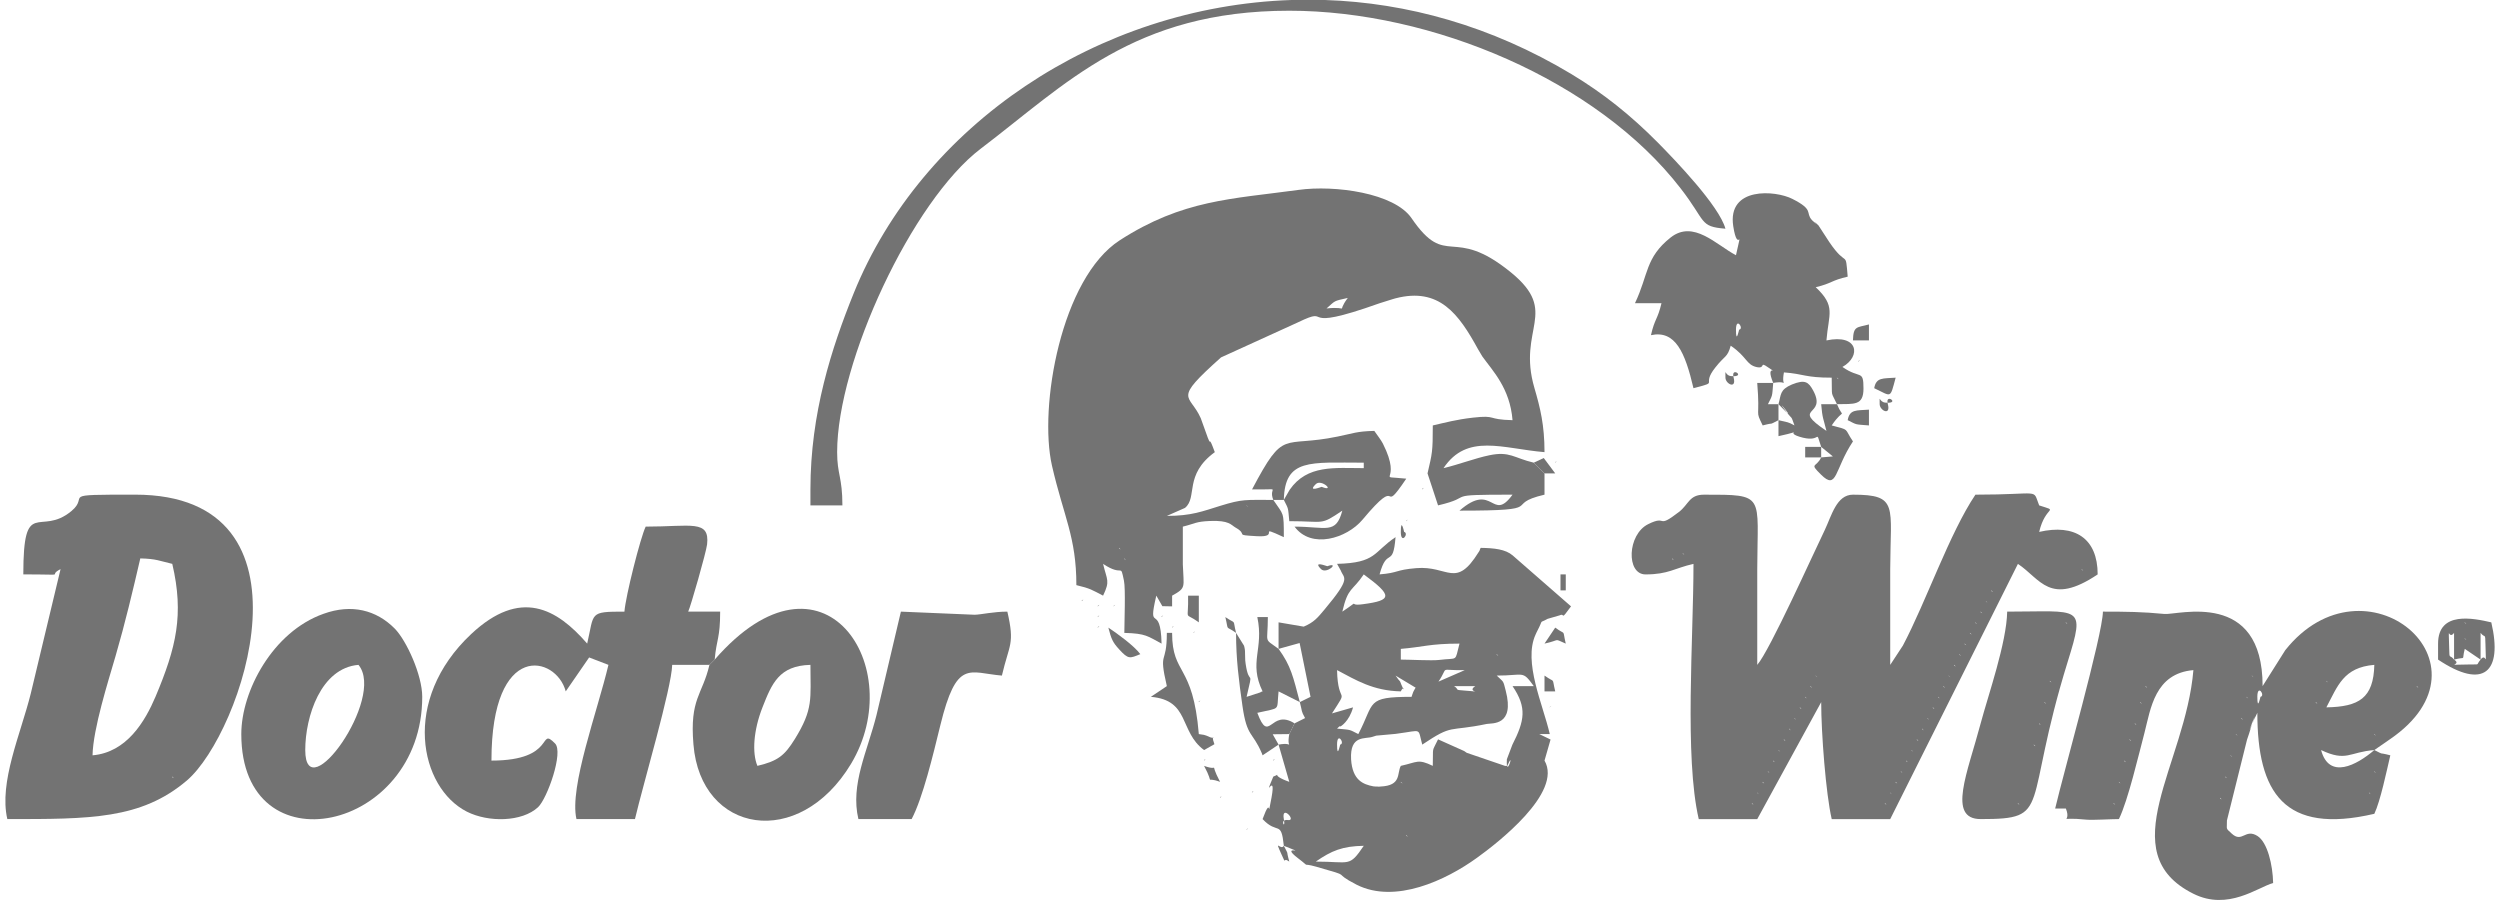 <?xml version="1.0" encoding="UTF-8"?> <!-- Creator: CorelDRAW 2019 (64-Bit) --> <svg xmlns="http://www.w3.org/2000/svg" xmlns:xlink="http://www.w3.org/1999/xlink" xmlns:xodm="http://www.corel.com/coreldraw/odm/2003" xml:space="preserve" width="100px" height="36px" version="1.1" style="shape-rendering:geometricPrecision; text-rendering:geometricPrecision; image-rendering:optimizeQuality; fill-rule:evenodd; clip-rule:evenodd" viewBox="0 0 127.67 46.16"> <defs> <style type="text/css"> <![CDATA[ .fil0 {fill:#737373} ]]> </style> </defs> <g id="Livello_x0020_1">  <g id="_2513538286688"> <path class="fil0" d="M59.84 30.55l-0.31 -0.53 0.31 0.53zm-0.81 0l-0.32 -0.53 0.32 0.53zm-1.64 -1.91l0.08 0.09c0,-0.01 -0.11,-0.06 -0.08,-0.09zm-0.27 -0.54l0.08 0.08c-0.01,-0.01 -0.11,-0.05 -0.08,-0.08zm2.18 -1.37l-0.53 0.32 0.53 -0.32zm0.27 -0.27l-0.27 0.27 0.27 -0.27zm4.09 -0.54l0.08 0.08c0,-0.01 -0.1,-0.06 -0.08,-0.08zm4.1 -10.1c0.47,-0.41 0.33,-0.37 1.09,-0.54 -0.64,0.86 0.18,0.41 -1.09,0.54zm-8.73 14.73l0.31 0.54 0.5 0.01 0 -0.55c0.74,-0.41 0.59,-0.41 0.55,-1.6l0 -1.94c0.62,-0.15 0.65,-0.26 1.4,-0.29 0.98,-0.04 1.08,0.21 1.29,0.33 0.71,0.4 -0.12,0.38 1.1,0.45 1.29,0.08 -0.08,-0.63 1.39,0.05 0,-1.36 -0.01,-1.11 -0.54,-1.91 -1.45,0 -1.57,-0.05 -2.71,0.3 -0.91,0.28 -1.48,0.52 -2.75,0.52l0.93 -0.41c0.66,-0.54 -0.07,-1.69 1.53,-2.86 -0.36,-0.98 -0.16,-0.23 -0.36,-0.74l-0.36 -1c-0.57,-1.29 -1.49,-0.86 1.04,-3.12l3.95 -1.8c1.89,-0.91 -0.24,0.6 4.19,-0.98l0.67 -0.21c0.03,-0.01 0.11,-0.03 0.14,-0.04 2.24,-0.58 3.24,0.8 4.23,2.61l0.22 0.37c0.53,0.74 1.42,1.63 1.55,3.27 -1.36,-0.03 -0.77,-0.27 -2.03,-0.13 -0.87,0.1 -1.4,0.25 -2.06,0.4 0,1.37 -0.03,1.42 -0.27,2.46l0.54 1.64c2.01,-0.47 0.1,-0.55 3.82,-0.55 -1.06,1.46 -0.98,-0.7 -2.72,0.82 4.68,0 2.14,-0.3 4.36,-0.82l0 -1.09 -0.27 -0.27 -0.28 -0.28c-1.02,-0.24 -1.23,-0.6 -2.28,-0.38 -0.73,0.15 -1.58,0.48 -2.35,0.66 1.21,-1.81 3.03,-1 5.18,-0.82 0,-1.4 -0.22,-2.27 -0.52,-3.3 -0.89,-3.05 1.31,-3.86 -1.19,-5.91 -3.05,-2.49 -3.29,-0.13 -5.11,-2.79 -0.88,-1.29 -3.93,-1.71 -5.8,-1.45 -3.43,0.47 -5.93,0.5 -9.16,2.58 -3.01,1.94 -4.17,8.55 -3.48,11.57 0.6,2.61 1.25,3.65 1.25,6.12 0.72,0.17 0.81,0.25 1.37,0.54 0.37,-0.77 0.2,-0.78 0,-1.63 1.06,0.71 0.87,-0.09 1.07,0.86 0.09,0.42 0.02,2.13 0.02,2.68 1.12,0.03 1.19,0.17 1.91,0.55 -0.05,-2.17 -0.74,-0.45 -0.27,-2.46z"></path> <path class="fil0" d="M96.4 41.19l0.08 0.08c0,0 -0.11,-0.05 -0.08,-0.08zm-6.82 0l0.08 0.08c0,0 -0.11,-0.05 -0.08,-0.08zm7.09 -0.54l0.08 0.08c0,-0.01 -0.1,-0.06 -0.08,-0.08zm-6.82 0l0.08 0.08c0,-0.01 -0.1,-0.06 -0.08,-0.08zm7.1 -0.55l0.08 0.08c-0.01,0 -0.11,-0.05 -0.08,-0.08zm-6.82 0l0.08 0.08c-0.01,0 -0.11,-0.05 -0.08,-0.08zm7.09 -0.54l0.08 0.08c-0.01,-0.01 -0.11,-0.06 -0.08,-0.08zm-6.82 0l0.08 0.08c-0.01,-0.01 -0.11,-0.06 -0.08,-0.08zm7.09 -0.55l0.08 0.08c0,0 -0.11,-0.05 -0.08,-0.08zm-6.82 0l0.08 0.08c0,0 -0.11,-0.05 -0.08,-0.08zm7.09 -0.54l0.09 0.08c-0.01,-0.01 -0.11,-0.06 -0.09,-0.08zm-6.82 0l0.09 0.08c-0.01,-0.01 -0.11,-0.06 -0.09,-0.08zm7.1 -0.55l0.08 0.08c-0.01,0 -0.11,-0.05 -0.08,-0.08zm-6.82 0l0.08 0.08c-0.01,0 -0.11,-0.05 -0.08,-0.08zm7.09 -0.55l0.08 0.09c0,-0.01 -0.11,-0.06 -0.08,-0.09zm-6.82 0l0.08 0.09c0,-0.01 -0.11,-0.06 -0.08,-0.09zm7.09 -0.54l0.08 0.08c0,-0.01 -0.1,-0.05 -0.08,-0.08zm-6.82 0l0.08 0.08c0,-0.01 -0.1,-0.05 -0.08,-0.08zm7.1 -0.55l0.08 0.08c-0.01,0 -0.11,-0.05 -0.08,-0.08zm-6.82 0l0.08 0.08c-0.01,0 -0.11,-0.05 -0.08,-0.08zm7.09 -0.54l0.08 0.08c-0.01,-0.01 -0.11,-0.06 -0.08,-0.08zm-6.82 0l0.08 0.08c-0.01,-0.01 -0.11,-0.06 -0.08,-0.08zm7.09 -0.55l0.08 0.08c0,0 -0.11,-0.05 -0.08,-0.08zm-6.82 0l0.08 0.08c0,0 -0.11,-0.05 -0.08,-0.08zm7.09 -0.54l0.08 0.08c0,-0.01 -0.1,-0.06 -0.08,-0.08zm-6.82 0l0.08 0.08c0,-0.01 -0.1,-0.06 -0.08,-0.08zm7.1 -0.55l0.08 0.08c-0.01,0 -0.11,-0.05 -0.08,-0.08zm0.27 -0.55l0.08 0.09c0,-0.01 -0.11,-0.06 -0.08,-0.09zm0.27 -0.54l0.08 0.08c0,0 -0.11,-0.05 -0.08,-0.08zm0.27 -0.55l0.09 0.08c-0.01,0 -0.11,-0.05 -0.09,-0.08zm0.28 -0.54l0.08 0.08c-0.01,-0.01 -0.11,-0.05 -0.08,-0.08zm0.27 -0.55l0.08 0.08c0,0 -0.11,-0.05 -0.08,-0.08zm0.27 -0.54l0.08 0.08c0,-0.01 -0.1,-0.06 -0.08,-0.08zm0.28 -0.55l0.08 0.08c-0.01,0 -0.11,-0.05 -0.08,-0.08zm4.63 -1.09l0.08 0.08c0,0 -0.1,-0.05 -0.08,-0.08zm-21 -0.55l0.08 0.09c-0.01,-0.01 -0.11,-0.06 -0.08,-0.09zm0.54 -0.27l0.08 0.08c0,0 -0.1,-0.05 -0.08,-0.08zm-1.91 1.09c1.18,0 1.48,-0.32 2.46,-0.54 0,3.81 -0.47,9.9 0.27,13.09l3 0 3.28 -6c0,1.58 0.24,4.71 0.54,6l3 0 6.55 -13.09c1.16,0.77 1.63,2.19 4.09,0.54 0,-1.86 -1.18,-2.6 -3,-2.18 0.33,-1.4 1.06,-1.01 0,-1.36 -0.36,-0.89 0.18,-0.55 -3.27,-0.55 -1.33,1.98 -2.53,5.49 -3.72,7.74l-0.65 0.99c0,-1.64 0,-3.27 0,-4.91 0.01,-3.25 0.44,-3.82 -1.91,-3.82 -0.84,0 -1.09,1.06 -1.45,1.82 -0.59,1.21 -2.81,6.16 -3.46,6.91 0,-1.64 0,-3.27 0,-4.91 0.01,-3.85 0.45,-3.82 -2.73,-3.82 -0.77,0 -0.78,0.5 -1.29,0.89 -1.18,0.91 -0.56,0.12 -1.57,0.62 -1.08,0.53 -1.14,2.58 -0.14,2.58z"></path> <path class="fil0" d="M67.21 44.19c0.81,-0.56 1.36,-0.79 2.46,-0.81 -0.76,1.12 -0.69,0.81 -2.46,0.81zm4.64 -1.36l0.08 0.08c-0.01,0 -0.11,-0.05 -0.08,-0.08zm-6.28 -0.82c-0.14,-0.78 0.67,0.1 0.22,0.05 -0.5,-0.07 -0.1,0.57 -0.22,-0.05zm6 -1.91l0.09 0.08c-0.01,0 -0.11,-0.05 -0.09,-0.08zm7.37 -1.09l0 0zm-10.64 -0.82c0,-0.7 0.43,-0.04 0.16,0 0,0 -0.16,0.76 -0.16,0zm10.37 -0.54l0 0zm-4.37 -2.46l1.09 0c-0.51,0.33 0.61,0.31 -0.54,0.23 -0.58,-0.04 -0.25,-0.04 -0.55,-0.23zm2.19 -0.54c1.43,0 1.3,-0.29 1.9,0.54l-1.09 0c0.75,1.11 0.62,1.77 -0.01,3.01l-0.28 0.74c-0.06,1.1 0.43,-0.59 0.02,0.34 -0.03,0.01 -0.08,-0.02 -0.09,0.01l-1.99 -0.68c-0.03,-0.02 -0.1,-0.07 -0.13,-0.09l-1.34 -0.6c-0.34,0.72 -0.24,0.29 -0.27,1.36 -0.77,-0.37 -0.78,-0.19 -1.64,0 -0.21,0.39 0.05,1.01 -1.04,1.06 -0.05,0.01 -0.13,0.01 -0.18,0 -0.05,0 -0.14,0 -0.19,-0.01 -0.52,-0.1 -1.07,-0.31 -1.14,-1.38 -0.07,-1.28 0.73,-1.03 1.1,-1.16 0.06,-0.02 0.14,-0.04 0.19,-0.06l0.99 -0.09c0.03,0 0.11,-0.02 0.14,-0.02 1.24,-0.16 0.99,-0.31 1.23,0.57 1.61,-1.08 1.3,-0.64 3.31,-1.06 0.25,-0.05 1.45,0.12 0.97,-1.71 -0.14,-0.55 -0.09,-0.41 -0.46,-0.77zm-5.19 0l1.03 0.62c-0.02,0.02 -0.06,0.1 -0.07,0.12 -0.02,0.02 -0.05,0.1 -0.06,0.12 -0.01,0.02 -0.04,0.1 -0.04,0.11 -0.01,0.02 -0.02,0.08 -0.04,0.12 -2.37,0 -1.87,0.28 -2.73,1.91 -0.5,-0.25 -0.34,-0.21 -1.09,-0.28 0.05,-0.04 0.14,-0.16 0.16,-0.11 0.01,0.02 0.47,-0.26 0.66,-0.98l-1.08 0.31c0.91,-1.42 0.3,-0.34 0.26,-2.22 0.97,0.51 1.84,1.06 3.27,1.09 0.19,-0.41 0.24,0.19 0.03,-0.34 -0.13,-0.33 0,-0.03 -0.3,-0.47zm2.2 0.31c0.57,-0.83 -0.05,-0.56 1.35,-0.59l-1.35 0.59zm2.99 -1.41l0.08 0.09c-0.01,-0.01 -0.11,-0.06 -0.08,-0.09zm-4.92 0.28l0 -0.55c1.12,-0.09 1.49,-0.27 3.01,-0.27 -0.26,0.97 -0.03,0.71 -1.07,0.84 -0.36,0.04 -1.49,-0.02 -1.94,-0.02zm-3 -2.46c0.3,-1.28 0.5,-1.02 1.1,-1.91 1.48,1.09 1.48,1.33 -0.05,1.53 -0.87,0.12 0,-0.32 -1.05,0.38zm-3.27 1.91l1.08 -0.3 0.56 2.76 -0.55 0.27c0.14,0.53 0.05,0.42 0.27,0.82l-0.54 0.27 -0.27 0.55c-0.17,0.89 0.34,0.38 -0.55,0.54l0.55 1.91c-1.07,-0.38 -0.32,-0.45 -0.82,-0.27 -0.57,1.38 0.17,-0.37 -0.09,1.07 -0.25,1.36 0.04,-0.25 -0.46,1.11 0.78,0.83 0.95,0.02 1.09,1.37 1.41,0.56 -0.29,-0.14 0.73,0.64 0.71,0.54 0.1,0.2 0.92,0.43 2.04,0.58 0.69,0.21 2.09,0.93 1.97,0.99 4.57,-0.23 6.16,-1.38 1.02,-0.73 4.42,-3.35 3.47,-4.99l0.31 -1.08 -0.58 -0.28 0.54 0c-0.35,-1.52 -1.37,-3.69 -0.73,-5.1 0.03,-0.06 0.06,-0.14 0.09,-0.19 0.35,-0.67 0.05,-0.35 0.53,-0.62l0.62 -0.18c0.3,-0.14 0,0.34 0.58,-0.46l-2.99 -2.61c-0.37,-0.32 -0.95,-0.38 -1.64,-0.39 -0.02,0.03 -0.04,0.06 -0.05,0.11 -0.01,0.05 -0.05,0.09 -0.06,0.11 -1.18,1.9 -1.55,0.68 -3.2,0.82 -1.09,0.09 -0.88,0.24 -1.88,0.32 0.39,-1.44 0.69,-0.28 0.82,-1.91 -1.15,0.77 -0.97,1.32 -3,1.37l0.19 0.34c0.16,0.43 0.57,0.33 -0.84,2.01 -0.35,0.42 -0.54,0.65 -1.06,0.87l-1.29 -0.22 0 1.36z"></path> <path class="fil0" d="M108.13 41.19l0.08 0.08c0,0 -0.11,-0.05 -0.08,-0.08zm5.46 -0.27l0.08 0.08c-0.01,0 -0.11,-0.05 -0.08,-0.08zm7.64 -0.27l0.08 0.08c-0.01,-0.01 -0.11,-0.06 -0.08,-0.08zm-12.83 -0.55l0.08 0.08c0,0 -0.1,-0.05 -0.08,-0.08zm5.46 -0.27l0.08 0.08c0,0 -0.11,-0.05 -0.08,-0.08zm7.64 -0.27l0.08 0.08c-0.01,-0.01 -0.11,-0.06 -0.08,-0.08zm-12.82 -0.55l0.08 0.08c-0.01,0 -0.11,-0.05 -0.08,-0.08zm5.45 -0.27l0.08 0.08c0,-0.01 -0.1,-0.05 -0.08,-0.08zm7.37 -0.27c-0.91,0.78 -2.32,1.53 -2.73,0 1.31,0.62 1.44,0.1 2.73,0zm-12.55 -0.55l0.08 0.08c-0.01,0 -0.11,-0.05 -0.08,-0.08zm12.55 -0.27l0.08 0.08c-0.01,-0.01 -0.11,-0.06 -0.08,-0.08zm-7.1 0l0.09 0.08c-0.01,-0.01 -0.11,-0.06 -0.09,-0.08zm8.19 -0.55l0 0zm-13.37 0l0.08 0.08c0,0 -0.11,-0.05 -0.08,-0.08zm13.64 -0.27l-0.27 0.27 0.27 -0.27zm-8.18 0l0.08 0.08c-0.01,-0.01 -0.11,-0.05 -0.08,-0.08zm8.45 -0.27l-0.27 0.27 0.27 -0.27zm0 0l0 0zm-4.63 -0.55l0.08 0.08c-0.01,0 -0.11,-0.05 -0.08,-0.08zm-9.01 0l0.09 0.08c-0.01,0 -0.11,-0.05 -0.09,-0.08zm6.01 -0.27c0,-0.7 0.43,-0.05 0.16,0 0,0 -0.16,0.76 -0.16,0zm-0.55 0l0.08 0.08c0,-0.01 -0.11,-0.06 -0.08,-0.08zm8.73 -0.55l0.08 0.08c0,0 -0.11,-0.05 -0.08,-0.08zm-13.91 0l0.08 0.08c-0.01,0 -0.11,-0.05 -0.08,-0.08zm9.27 1.09c0.58,-1.09 0.87,-2.05 2.46,-2.18 -0.04,1.71 -0.79,2.15 -2.46,2.18zm0 -1.36l0.08 0.08c0,-0.01 -0.1,-0.05 -0.08,-0.08zm-3.82 -0.27l0.08 0.08c0,-0.01 -0.1,-0.06 -0.08,-0.08zm-4.36 -0.28l0 0zm0 0l0 0zm10.64 4.1l0.81 -0.56c5.67,-3.88 -1.31,-9.68 -5.38,-4.56l-1.16 1.84c0,-4.97 -4.34,-3.64 -5.03,-3.7 -1.11,-0.11 -1.99,-0.12 -3.16,-0.12 -0.02,1.21 -2.02,8.26 -2.45,10.1l0.55 0c0.33,0.82 -0.6,0.4 1.06,0.57 0.3,0.03 1.27,-0.03 1.66,-0.03 0.47,-0.96 1.02,-3.33 1.31,-4.42 0.32,-1.24 0.53,-3.05 2.51,-3.22 -0.4,4.83 -4.23,9.36 0,11.47 1.78,0.89 3.31,-0.34 4.09,-0.55 -0.02,-0.93 -0.29,-2.08 -0.8,-2.41 -0.64,-0.41 -0.78,0.38 -1.33,-0.13 -0.33,-0.3 -0.23,-0.19 -0.24,-0.67l1.03 -4.14c0.02,-0.03 0.2,-0.61 0.2,-0.62 0.61,-1.7 -0.5,1.19 0.15,-0.39l0.18 -0.37c0,4.09 1.37,6.26 6,5.18 0.31,-0.65 0.63,-2.19 0.82,-3 -0.73,-0.19 -0.23,0.02 -0.82,-0.27z"></path> <path class="fil0" d="M8.56 39.83l0.08 0.08c-0.01,0 -0.11,-0.05 -0.08,-0.08zm-4.09 -1.09c0.03,-1.37 0.8,-3.78 1.18,-5.09 0.49,-1.68 0.89,-3.37 1.27,-5.01 0.83,0.02 0.99,0.13 1.64,0.28 0.61,2.61 0.2,4.29 -0.85,6.79 -0.55,1.3 -1.49,2.88 -3.24,3.03zm-3.55 -9.28c2.46,0 1.15,0.11 1.91,-0.27l-1.53 6.39c-0.51,2.05 -1.64,4.54 -1.2,6.43 4.22,0 6.86,0.02 9.21,-1.98 2.82,-2.41 7.04,-14.66 -2.66,-14.66 -4.05,0 -2.28,0.02 -3.26,0.84 -1.62,1.35 -2.47,-0.79 -2.47,3.25z"></path> <path class="fil0" d="M36.11 34.1l0.27 -0.27c0.09,-1.05 0.28,-1.08 0.28,-2.46l-1.64 0c0.12,-0.24 0.92,-3.03 0.97,-3.45 0.14,-1.28 -0.82,-0.91 -3.15,-0.91 -0.27,0.56 -1.03,3.57 -1.09,4.36 -1.83,0 -1.54,0.04 -1.91,1.64 -1.56,-1.8 -3.42,-2.86 -5.95,-0.49 -3.61,3.39 -2.64,7.88 -0.22,9.11 1.11,0.56 2.83,0.53 3.65,-0.23 0.47,-0.44 1.32,-2.83 0.87,-3.27 -0.88,-0.89 0.11,0.88 -3.26,0.88 0,-6.18 3.32,-5.39 3.81,-3.55l1.2 -1.74 0.99 0.38c-0.56,2.37 -2.02,6.28 -1.64,7.91l3 0c0.42,-1.79 1.88,-6.72 1.91,-7.91l1.91 0z"></path> <path class="fil0" d="M93.94 19.37l0.09 0.08c-0.01,0 -0.11,-0.05 -0.09,-0.08zm-2.72 -0.27l0 0zm3 -0.28l0 0zm-5.46 -1.91c0,-0.69 0.43,-0.04 0.16,0 0,0 -0.16,0.77 -0.16,0zm1.91 2.73c0.89,-0.16 0.38,0.35 0.55,-0.54 1.05,0.08 1.07,0.27 2.45,0.27 0.03,1.07 -0.07,0.64 0.27,1.36 0.87,-0.02 1.36,0.09 1.36,-0.8 0,-1 -0.17,-0.47 -1.08,-1.11 0.97,-0.54 0.82,-1.71 -0.82,-1.36 0.11,-1.37 0.5,-1.74 -0.55,-2.73 0.85,-0.2 0.79,-0.35 1.64,-0.54 -0.12,-1.44 -0.01,-0.4 -0.94,-1.77l-0.56 -0.86c-0.49,-0.48 0.15,0.2 -0.23,-0.18 -0.03,-0.02 -0.09,-0.07 -0.11,-0.1 -0.34,-0.38 0.13,-0.51 -1,-1.08 -0.86,-0.44 -3.34,-0.64 -3.03,1.4 0.24,1.54 0.5,-0.2 0.14,1.49 -1.01,-0.53 -2.18,-1.83 -3.35,-0.91 -1.31,1.04 -1.13,1.9 -1.83,3.37l1.36 0c-0.2,0.85 -0.35,0.79 -0.54,1.64 1.25,-0.27 1.75,0.88 2.18,2.72 1.4,-0.37 0.35,-0.09 1.12,-1.06 0.5,-0.64 0.62,-0.5 0.79,-1.12 0.85,0.58 0.79,0.98 1.34,1.1 0.46,0.09 0.12,-0.31 0.56,0 0.68,0.48 -0.18,-0.3 0.28,0.81z"></path> <path class="fil0" d="M15.38 38.47c0,-1.72 0.8,-4.21 2.73,-4.37 1.41,1.7 -2.73,7.45 -2.73,4.37zm-3.28 -0.82c0,7 9.28,5.02 9.28,-1.91 0,-1.12 -0.81,-2.89 -1.41,-3.5 -0.94,-0.95 -2.21,-1.28 -3.65,-0.76 -2.61,0.92 -4.22,3.97 -4.22,6.17z"></path> <path class="fil0" d="M38.57 39.28c-0.28,-0.67 -0.2,-1.83 0.26,-3 0.48,-1.22 0.85,-2.14 2.46,-2.18 0,1.74 0.16,2.26 -0.81,3.82 -0.51,0.82 -0.85,1.11 -1.91,1.36zm-2.19 -5.45l-0.27 0.27c-0.36,1.55 -1.02,1.72 -0.82,4.08 0.37,4.58 5.41,5.43 8.08,1 2.98,-4.95 -1.42,-11.75 -6.99,-5.35z"></path> <path class="fil0" d="M41.29 25.1l0 0.82 1.64 0c0,-1.45 -0.27,-1.58 -0.27,-2.73 0,-4.63 3.85,-12.89 7.36,-15.56 4.38,-3.32 7.85,-7.08 15.83,-7.08 7.31,0 15.8,3.58 20.07,9.11 1.33,1.71 0.94,1.96 2.3,2.07 -0.32,-1.17 -2.59,-3.53 -3.48,-4.43 -1.36,-1.37 -2.76,-2.5 -4.42,-3.5 -4.11,-2.47 -8.43,-3.66 -12.64,-3.8l-1.71 0c-9.95,0.33 -18.97,6.42 -22.46,15.04 -1.14,2.82 -2.22,6.16 -2.22,10.06z"></path> <path class="fil0" d="M43.75 42.01l2.73 0c0.57,-1.07 1.11,-3.33 1.47,-4.8 0.84,-3.44 1.47,-2.7 3.16,-2.56 0.38,-1.63 0.67,-1.59 0.28,-3.28 -0.71,0 -1.33,0.15 -1.67,0.16l-3.79 -0.16 -1.25 5.3c-0.47,1.88 -1.35,3.56 -0.93,5.34z"></path> <path class="fil0" d="M103.22 41.19l0.08 0.08c0,0 -0.11,-0.05 -0.08,-0.08zm0.82 -3l0.08 0.08c-0.01,0 -0.11,-0.05 -0.08,-0.08zm0.27 -1.09l0.08 0.08c0,0 -0.11,-0.05 -0.08,-0.08zm0.27 -1.09l0.09 0.08c-0.01,0 -0.11,-0.05 -0.09,-0.08zm0.28 -1.09l0.08 0.08c-0.01,-0.01 -0.11,-0.05 -0.08,-0.08zm0.82 -3l0.08 0.08c-0.01,-0.01 -0.11,-0.05 -0.08,-0.08zm-4.37 10.09c3.71,0 2.12,-0.51 4.47,-8.09 0.91,-2.93 0.67,-2.55 -3.11,-2.55 -0.03,1.6 -0.97,4.27 -1.36,5.73 -0.67,2.53 -1.73,4.91 0,4.91z"></path> <path class="fil0" d="M67.21 24.83c0.29,-0.29 1.03,0.43 0.3,0.14 0,-0.01 -0.76,0.31 -0.3,-0.14zm-1.64 0.81c0.05,-2.14 1.34,-1.91 4.1,-1.91l0 0.28c-1.48,0 -2.9,-0.19 -3.8,1.11l-0.3 0.52zm-0.54 0l0.54 0c0.25,0.5 0.21,0.35 0.28,1.09 1.85,0 1.56,0.24 2.72,-0.54 -0.33,1.24 -0.83,0.82 -2.45,0.82 0.86,1.17 2.68,0.6 3.48,-0.35 2.09,-2.5 0.85,-0.03 2.25,-2.11 -1.7,-0.18 -0.14,0.3 -1.2,-1.8 -0.09,-0.18 -0.31,-0.46 -0.44,-0.65 -0.91,0.02 -1.08,0.13 -1.88,0.29 -2.89,0.6 -2.71,-0.47 -4.39,2.71 1.65,0.03 0.8,-0.18 1.09,0.54z"></path> <path class="fil0" d="M64.21 36.56l0 0zm-1.09 -4.1c0,1.35 0.14,2.42 0.33,3.76 0.23,1.6 0.51,1.29 0.99,2.41 0.01,0.01 0.02,0.07 0.04,0.11l0.82 -0.55 -0.3 -0.53 0.85 -0.01 0.27 -0.55c-1.24,-0.78 -1.29,1.12 -1.91,-0.54 1.24,-0.29 0.98,-0.06 1.09,-1.1l1.09 0.55c-0.34,-1.29 -0.45,-1.85 -1.09,-2.73 -0.79,-0.58 -0.55,-0.22 -0.55,-1.63l-0.54 0c0.35,1.66 -0.46,2.3 0.27,3.81 -0.03,0.02 -0.09,0.01 -0.11,0.05l-0.71 0.23c0.37,-1.58 0.13,-0.45 -0.05,-1.7 -0.01,-0.04 -0.01,-0.13 -0.02,-0.17l-0.01 -0.37c0,-0.05 0,-0.14 -0.01,-0.19 -0.01,-0.05 -0.02,-0.13 -0.04,-0.19l-0.41 -0.66z"></path> <path class="fil0" d="M90.94 20.73c1.25,1.31 -0.42,-0.68 0.42,0.41 0.32,0.42 0.2,0.12 0.4,0.68 -0.37,-0.2 -0.3,-0.14 -0.82,-0.27l0 0.82c1.59,-0.34 0.09,-0.21 1.26,0.08 0.97,0.23 0.61,-0.49 0.93,0.47l0.6 0.49 -0.6 0.05c-0.25,0.54 -0.63,0.27 -0.01,0.88 0.84,0.84 0.68,-0.26 1.64,-1.7 -0.48,-0.71 -0.13,-0.56 -1.09,-0.82 0.67,-0.99 0.62,-0.24 0.27,-1.09l-0.81 0c0.06,0.74 0.12,0.75 0.27,1.37 -1.89,-1.27 0.06,-0.7 -0.68,-2.07 -0.24,-0.44 -0.42,-0.58 -1.09,-0.31 -0.63,0.27 -0.55,0.51 -0.69,1.01z"></path> <path class="fil0" d="M126.95 33.83c-0.27,0.32 0.02,0.23 -0.58,0.25 -1.46,0.02 -0.3,0.06 -0.78,-0.25 0.67,-0.18 0.37,0.12 0.55,-0.55l0.81 0.55zm0 -1.37c0.23,0.3 0.24,-0.04 0.25,0.58 0.03,1.41 0.07,0.37 -0.25,0.79l0 -1.37zm-1.36 0l0 1.37c-0.23,-0.3 -0.24,0.04 -0.25,-0.58 -0.03,-1.41 -0.07,-0.37 0.25,-0.79zm0.55 0.28l0.08 0.08c-0.01,-0.01 -0.11,-0.06 -0.08,-0.08zm0.81 -0.28l0 0zm-1.36 0l0 0zm0.55 -0.54l0.08 0.08c-0.01,-0.01 -0.11,-0.05 -0.08,-0.08zm-1.37 1.09l0 0.82c2.33,1.56 3.33,0.65 2.73,-1.91 -0.91,-0.21 -2.73,-0.6 -2.73,1.09z"></path> <path class="fil0" d="M59.57 35.19l-0.82 0.55c2.02,0.17 1.44,1.78 2.73,2.73l0.53 -0.3c-0.26,-0.7 0.25,-0.11 -0.41,-0.44 -0.02,-0.01 -0.11,-0.03 -0.13,-0.04l-0.26 -0.04c-0.3,-3.64 -1.37,-3 -1.37,-5.19l-0.27 0c0,1.72 -0.44,0.83 0,2.73z"></path> <path class="fil0" d="M90.94 21.55l0 -0.82 -0.54 0c0.24,-0.49 0.21,-0.34 0.27,-1.09l-0.82 0c0.16,1.92 -0.13,1.34 0.28,2.18 0.72,-0.19 0.22,0.03 0.81,-0.27z"></path> <path class="fil0" d="M58.21 33.55c-0.33,-0.44 -1.16,-1.04 -1.64,-1.36 0.15,0.58 0.22,0.75 0.55,1.11 0.48,0.53 0.55,0.47 1.09,0.25z"></path> <path class="fil0" d="M94.49 21.55c0.5,0.25 0.34,0.21 1.09,0.27l0 -0.81c-0.64,0.05 -0.99,-0.03 -1.09,0.54z"></path> <path class="fil0" d="M61.21 31.92l0 -1.37 -0.55 0c0.03,1.41 -0.24,0.79 0.55,1.37z"></path> <path class="fil0" d="M95.85 19.91c0.9,0.42 0.8,0.58 1.1,-0.54 -0.65,0.05 -1,-0.03 -1.1,0.54z"></path> <path class="fil0" d="M94.76 17.46l0.82 0 0 -0.82c-0.62,0.17 -0.8,0.06 -0.82,0.82z"></path> <path class="fil0" d="M78.94 33.01c0.87,-0.19 0.43,-0.28 1.09,0 -0.19,-0.8 0.04,-0.39 -0.54,-0.82l-0.55 0.82z"></path> <polygon class="fil0" points="93.13,23.46 93.13,22.92 92.31,22.92 92.31,23.46 "></polygon> <polygon class="fil0" points="78.67,24.01 78.94,24.28 79.49,24.28 78.9,23.49 78.39,23.73 "></polygon> <path class="fil0" d="M78.94 35.46l0.55 0c-0.19,-0.79 0.03,-0.39 -0.55,-0.81l0 0.81z"></path> <path class="fil0" d="M62.3 40.1c-0.62,-1.17 0.07,-0.49 -0.82,-0.82 0.59,1.11 -0.05,0.5 0.82,0.82z"></path> <polygon class="fil0" points="79.76,30.28 80.03,30.28 80.03,29.46 79.76,29.46 "></polygon> <path class="fil0" d="M65.57 43.38c-0.16,0.27 -0.51,-0.42 -0.12,0.44 0.28,0.62 0.03,0.1 0.4,0.37 -0.2,-0.72 0.02,-0.22 -0.28,-0.81z"></path> <path class="fil0" d="M63.12 32.46c-0.19,-0.77 0.04,-0.41 -0.55,-0.81 0.19,0.79 -0.03,0.39 0.55,0.81z"></path> <path class="fil0" d="M67.48 29.19c0.28,0.28 0.99,-0.39 0.32,-0.15 -0.01,0.01 -0.78,-0.31 -0.32,0.15z"></path> <path class="fil0" d="M96.13 20.73c0,0.32 0.58,0.62 0.42,0 -0.17,-0.61 0.69,0 -0.13,-0.08 -0.34,-0.03 -0.29,-0.47 -0.29,0.08z"></path> <path class="fil0" d="M88.22 19.37c0,0.32 0.58,0.61 0.42,0 -0.17,-0.62 0.69,-0.01 -0.13,-0.08 -0.34,-0.03 -0.29,-0.48 -0.29,0.08z"></path> <path class="fil0" d="M71.57 27.28c0,0.68 0.44,0.07 0.17,0 0,0 -0.17,-0.77 -0.17,0z"></path> <path class="fil0" d="M95.04 18.55l0.08 -0.08c-0.01,0 -0.11,0.05 -0.08,0.08z"></path> <path class="fil0" d="M79.21 36.28l0.08 -0.08c0,0.01 -0.1,0.06 -0.08,0.08z"></path> <path class="fil0" d="M56.03 31.1l0.08 -0.08c-0.01,0 -0.11,0.05 -0.08,0.08z"></path> <path class="fil0" d="M56.84 31.1l0.08 -0.08c0,0 -0.1,0.05 -0.08,0.08z"></path> <path class="fil0" d="M65.03 39.01l0.08 -0.08c-0.01,0 -0.11,0.05 -0.08,0.08z"></path> <path class="fil0" d="M56.03 32.19l0.08 -0.08c-0.01,0 -0.11,0.05 -0.08,0.08z"></path> <path class="fil0" d="M72.67 25.1l0.08 -0.08c-0.01,0 -0.11,0.05 -0.08,0.08z"></path> <path class="fil0" d="M71.85 26.73l0.08 -0.08c-0.01,0.01 -0.11,0.06 -0.08,0.08z"></path> <path class="fil0" d="M60.94 32.46l0.08 -0.08c-0.01,0.01 -0.11,0.06 -0.08,0.08z"></path> <path class="fil0" d="M61.48 39.01l0.08 -0.08c0,0 -0.11,0.05 -0.08,0.08z"></path> <path class="fil0" d="M59.84 32.19l0.09 -0.08c-0.01,0 -0.11,0.05 -0.09,0.08z"></path> <path class="fil0" d="M63.94 40.65l0.08 -0.08c-0.01,0 -0.11,0.05 -0.08,0.08z"></path> <path class="fil0" d="M79.49 23.73l0.08 -0.08c-0.01,0.01 -0.11,0.06 -0.08,0.08z"></path> <path class="fil0" d="M63.66 42.56l0.08 -0.08c0,0 -0.1,0.05 -0.08,0.08z"></path> <path class="fil0" d="M59.3 31.65l0.08 -0.09c-0.01,0.01 -0.11,0.06 -0.08,0.09z"></path> <path class="fil0" d="M61.21 36.01l0.08 -0.08c-0.01,0 -0.11,0.05 -0.08,0.08z"></path> <path class="fil0" d="M56.03 31.65l0.08 -0.09c-0.01,0.01 -0.11,0.06 -0.08,0.09z"></path> <path class="fil0" d="M55.21 30.83l0.08 -0.08c-0.01,0 -0.11,0.05 -0.08,0.08z"></path> <path class="fil0" d="M62.3 40.92l0.08 -0.08c0,0 -0.11,0.05 -0.08,0.08z"></path> <polygon class="fil0" points="72.94,24.28 72.35,24.43 "></polygon> <polygon class="fil0" points="78.94,33.01 78.63,33.54 "></polygon> </g> </g> </svg> 